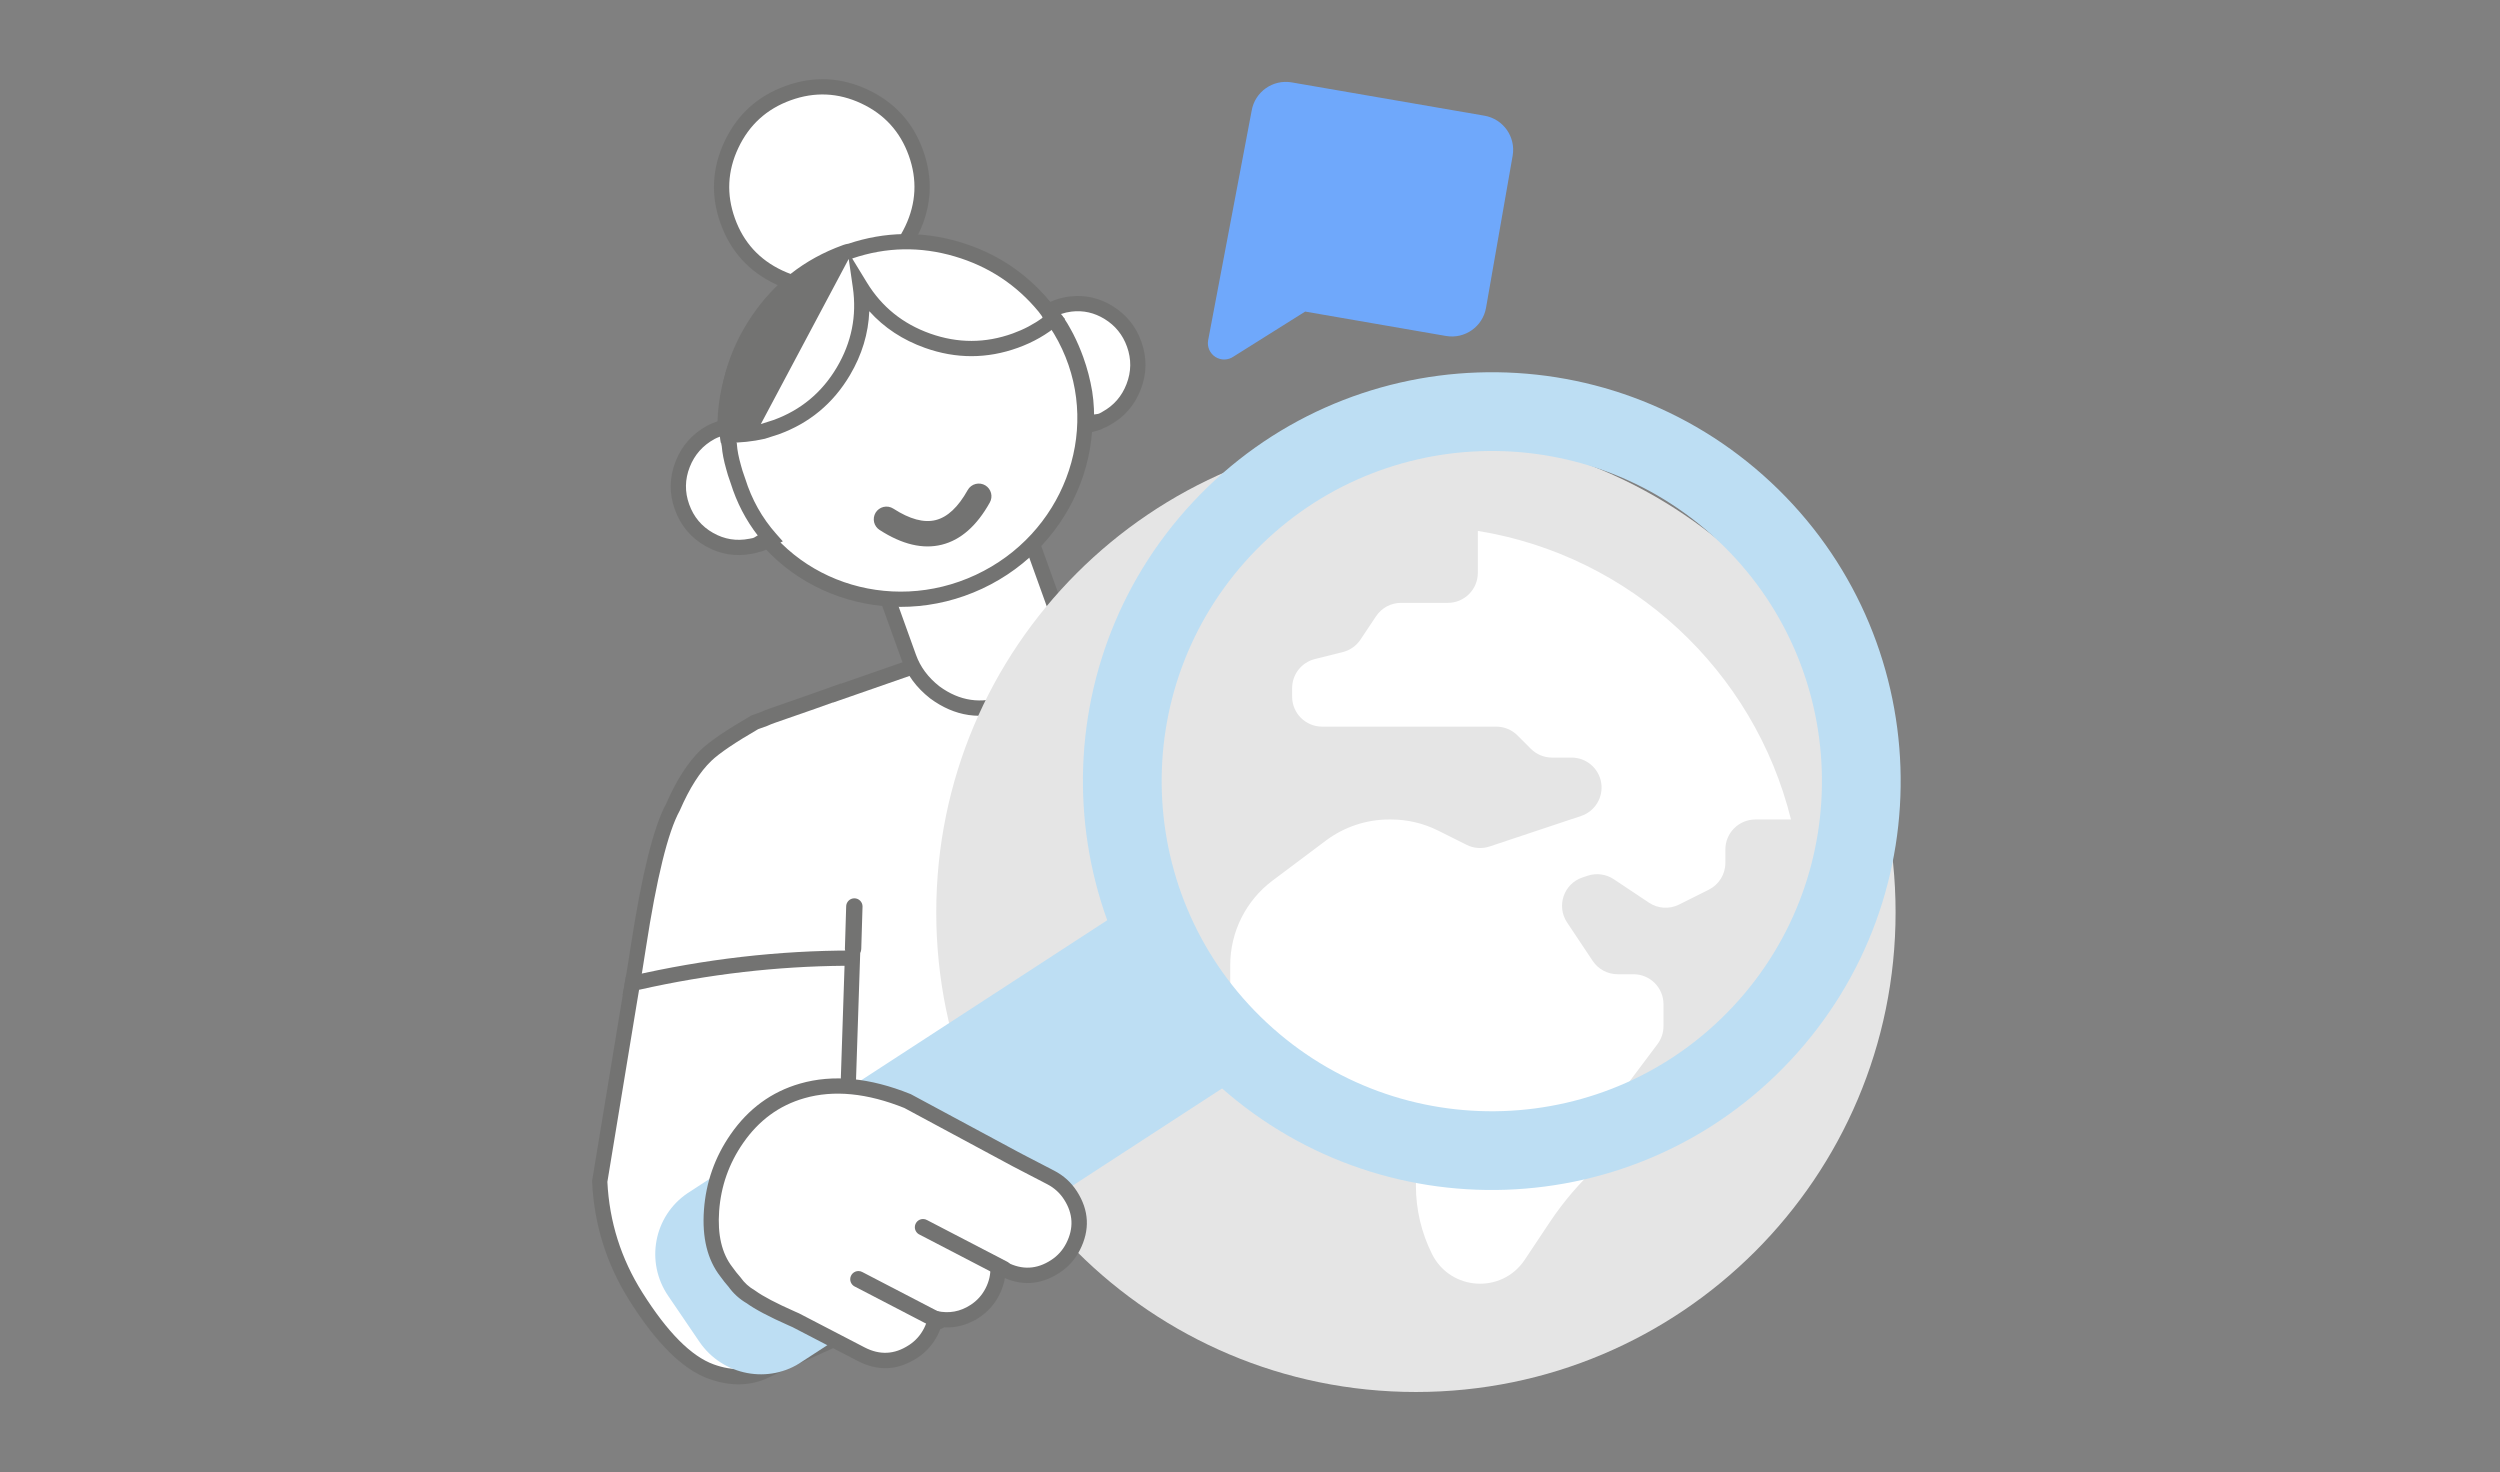 <svg xmlns="http://www.w3.org/2000/svg" xmlns:xlink="http://www.w3.org/1999/xlink" fill="none" version="1.1" width="197" height="116" viewBox="0 0 197 116"><rect x="0" y="0" width="197" height="116" fill="#808080" stroke="none"/><defs><clipPath id="master_svg0_3_19214"><rect x="0" y="0" width="197" height="116" rx="0"/></clipPath><mask id="master_svg1_3_19242" style="mask-type:alpha" maskUnits="objectBoundingBox"><g><g><path d="M-1.5,-17L198.5,-17L198.5,133L-1.5,133L-1.5,-17Z" fill="#FFFFFF" fill-opacity="1" style="mix-blend-mode:passthrough"/></g></g></mask></defs><g clip-path="url(#master_svg0_3_19214)"><g mask="url(#master_svg1_3_19242)"><g><g><path d="M65.946,54.622L94.176,44.791C97.147,43.755,100.448,44.744,102.359,47.244L116.53,65.776C118.407,68.231,117.512,71.8,114.698,73.083L62.254,96.975C59.042,98.438,55.406,96.056,55.464,92.524L55.726,76.567C53.102,76.976,52.045,77.206,49.806,77.654C50.498,73.967,51.158,67,53.033,63.596C54.724,59.706,56.136,58.852,59.486,56.912L60.222,56.649C60.427,56.555,60.637,56.471,60.853,56.396L64.002,55.299L65.939,54.607L65.946,54.622Z" fill-rule="evenodd" fill="#FFFFFF" fill-opacity="1" style="mix-blend-mode:passthrough"/><path d="M65.749,54.055L93.979,44.224Q96.39,43.383,98.837,44.117Q101.284,44.85,102.836,46.88L117.007,65.412Q118.59,67.483,117.955,70.015Q117.321,72.547,114.947,73.629L62.503,97.521Q59.793,98.755,57.304,97.124Q54.816,95.493,54.865,92.514L55.126,76.557L55.726,76.567L55.819,77.16Q53.548,77.514,50.744,78.078Q50.216,78.184,49.924,78.242L49.053,78.417L49.217,77.543Q49.376,76.694,49.707,74.538Q51.018,66.01,52.507,63.306L53.033,63.596L52.483,63.356Q53.706,60.542,55.223,59.089Q56.281,58.075,59.186,56.392L59.233,56.365L60.021,56.084L60.222,56.649L59.973,56.103Q60.308,55.95,60.655,55.829L63.805,54.732L66.259,53.856L66.493,54.376L65.946,54.622L65.749,54.055ZM65.625,55.369L65.392,54.853L65.939,54.607L66.141,55.172L64.199,55.866L61.051,56.962Q60.755,57.065,60.471,57.195L60.448,57.205L59.688,57.477L59.486,56.912L59.787,57.431Q57.008,59.041,56.053,59.956Q54.711,61.242,53.583,63.835L53.572,63.86L53.559,63.885Q52.172,66.403,50.894,74.72Q50.559,76.896,50.396,77.765L49.806,77.654L49.689,77.066Q49.98,77.008,50.507,76.901Q53.337,76.332,55.634,75.974L56.338,75.865L56.064,92.534Q56.026,94.852,57.962,96.121Q59.897,97.389,62.005,96.429L114.449,72.537Q116.297,71.695,116.791,69.723Q117.286,67.752,116.053,66.141L101.883,47.609Q100.567,45.888,98.493,45.266Q96.418,44.644,94.373,45.358L66.143,55.189L65.625,55.369Z" fill="#737372" fill-opacity="1"/></g><g><path d="M47.258,93.099C47.409,96.321,48.393,99.45,50.115,102.178C51.838,104.91,53.494,107.155,56.029,108.076C58.564,108.998,60.639,107.846,60.639,107.846L74.231,101.692C77.352,100.324,77.473,95.906,74.435,94.284L66.664,90.829L67.17,75.5Q62.834,75.5,58.5,76Q54.166,76.5,49.834,77.499L49.576,79.037L47.258,93.099Z" fill="#FFFFFF" fill-opacity="1" style="mix-blend-mode:passthrough"/><path d="M67.17,74.9Q62.8,74.9,58.431,75.404Q54.064,75.908,49.699,76.915L49.309,77.005L49.242,77.4L48.985,78.938L46.656,93.063L46.659,93.127Q46.896,98.202,49.608,102.498Q52.785,107.535,55.824,108.64Q58.603,109.65,60.908,108.382L74.478,102.238Q77.161,101.062,77.243,98.099Q77.324,95.146,74.718,93.754L74.698,93.744L67.277,90.445L67.791,74.9L67.17,74.9ZM50.168,79.136L47.861,93.133Q48.096,97.856,50.622,101.857Q53.581,106.548,56.234,107.512Q58.512,108.34,60.348,107.321L60.348,107.321L60.369,107.309L73.983,101.145Q75.983,100.269,76.043,98.066Q76.103,95.865,74.171,94.823L66.051,91.213L66.55,76.103Q62.559,76.136,58.569,76.596Q54.463,77.07,50.359,77.995L50.168,79.136Z" fill-rule="evenodd" fill="#737372" fill-opacity="1"/></g><g><path d="M67.966,71.482Q67.968,71.457,67.968,71.432Q67.968,71.368,67.956,71.306Q67.943,71.244,67.919,71.185Q67.895,71.126,67.859,71.073Q67.824,71.021,67.779,70.976Q67.734,70.931,67.681,70.895Q67.628,70.86,67.57,70.836Q67.511,70.812,67.449,70.799Q67.386,70.787,67.323,70.787Q67.259,70.787,67.197,70.799Q67.135,70.812,67.076,70.836Q67.017,70.86,66.965,70.895Q66.912,70.931,66.867,70.976Q66.822,71.021,66.787,71.073Q66.751,71.126,66.727,71.185Q66.703,71.244,66.69,71.306Q66.678,71.368,66.678,71.432L66.678,71.443L66.58,74.698Q66.578,74.723,66.578,74.748Q66.578,74.812,66.59,74.874Q66.603,74.936,66.627,74.995Q66.651,75.054,66.687,75.107Q66.722,75.159,66.767,75.204Q66.812,75.249,66.865,75.285Q66.917,75.32,66.976,75.344Q67.035,75.368,67.097,75.381Q67.159,75.393,67.223,75.393Q67.286,75.393,67.349,75.381Q67.411,75.368,67.47,75.344Q67.528,75.32,67.581,75.285Q67.634,75.249,67.679,75.204Q67.724,75.159,67.759,75.107Q67.795,75.054,67.819,74.995Q67.843,74.936,67.856,74.874Q67.868,74.812,67.868,74.748L67.868,74.737L67.966,71.482Z" fill-rule="evenodd" fill="#737372" fill-opacity="1"/></g><g><path d="M78.105,33.83L83.077,47.655C83.493,48.81,83.532,49.975,83.219,51.099C82.811,53.015,81.38,54.67,79.364,55.399C77.385,56.115,75.268,55.744,73.659,54.557C72.778,53.866,72.029,52.957,71.614,51.802L66.641,37.978L78.105,33.83Z" fill="#FFFFFF" fill-opacity="1" style="mix-blend-mode:passthrough"/><path d="M78.466,33.061L66.437,37.414L65.874,37.617L71.049,52.005Q71.684,53.77,73.289,55.029L73.296,55.035L73.303,55.04Q76.205,57.18,79.568,55.963Q83.057,54.701,83.802,51.242Q84.324,49.347,83.642,47.452L78.466,33.061ZM67.409,38.338L72.179,51.599Q72.695,53.036,74.023,54.08Q76.404,55.832,79.16,54.835Q82.031,53.796,82.632,50.974L82.636,50.956L82.641,50.938Q83.069,49.402,82.513,47.858L77.744,34.599L67.409,38.338Z" fill-rule="evenodd" fill="#737372" fill-opacity="1"/></g><g transform="matrix(0.906,-0.423,0.421,0.907,-6.348,24.704)"><ellipse cx="66.838" cy="40.634" rx="14.265" ry="13.845" fill="#FFFFFF" fill-opacity="1" style="mix-blend-mode:passthrough"/><ellipse cx="66.838" cy="40.634" rx="14.265" ry="13.845" fill-opacity="0" stroke-opacity="1" stroke="#737372" fill="none" stroke-width="1.2"/></g><g><path d="M60.723,42.476C60.438,42.622,60.153,42.767,59.854,42.875C59.817,42.889,59.78,42.902,59.729,42.878C59.556,42.983,59.356,43.013,59.156,43.044C56.871,43.492,54.56,42.223,53.743,39.949C52.926,37.675,53.936,35.203,56.016,34.07C56.19,33.965,56.451,33.871,56.637,33.803L56.675,33.789C56.861,33.722,57.061,33.692,57.248,33.624L57.322,33.597L57.336,33.634C57.328,33.848,57.344,34.01,57.374,34.21C57.393,34.498,57.375,34.8,57.469,35.061C57.507,35.637,57.647,36.26,57.81,36.833C57.893,37.182,58.027,37.555,58.148,37.89C58.703,39.669,59.59,41.201,60.723,42.476ZM89.371,27.115C90.188,29.389,89.179,31.861,87.173,32.966C87,33.071,86.826,33.176,86.626,33.206C86.603,33.257,86.565,33.271,86.528,33.284C86.229,33.392,85.88,33.477,85.606,33.534C85.592,33.497,85.63,33.483,85.63,33.483C85.608,33.07,85.623,32.643,85.601,32.23C85.582,31.794,85.538,31.36,85.471,30.929C85.324,30.051,85.098,29.188,84.797,28.35C84.583,27.752,84.331,27.168,84.043,26.601C83.938,26.428,83.885,26.279,83.794,26.144C83.65,25.859,83.468,25.588,83.286,25.317C83.259,25.242,83.195,25.181,83.131,25.12C83.035,24.953,82.922,24.797,82.794,24.652C82.768,24.577,82.717,24.554,82.69,24.479L82.765,24.452C82.938,24.347,83.124,24.28,83.311,24.212L83.348,24.199C83.675,24.081,84.014,24,84.358,23.959C86.459,23.704,88.595,24.953,89.371,27.115Z" fill="#FFFFFF" fill-opacity="1" style="mix-blend-mode:passthrough"/><path d="M84.287,23.363L84.286,23.363Q83.7,23.434,83.145,23.634L83.107,23.648Q82.73,23.785,82.511,23.906L81.925,24.118L82.125,24.68Q82.166,24.795,82.248,24.906L82.268,24.962L82.345,25.049Q82.497,25.222,82.613,25.421L82.656,25.495L82.718,25.554L82.722,25.52L82.747,25.589L82.788,25.651L82.794,25.659Q83.133,26.165,83.258,26.414L83.275,26.447L83.296,26.478Q83.323,26.518,83.383,26.64Q83.459,26.793,83.517,26.891Q83.926,27.7,84.233,28.553Q84.667,29.762,84.878,31.021Q84.974,31.635,85.002,32.262Q85.012,32.455,85.016,32.861Q85.017,33.084,85.021,33.25Q84.938,33.45,85.041,33.737L85.218,34.228L85.729,34.121Q86.319,33.998,86.731,33.849Q86.843,33.808,86.932,33.746Q87.174,33.667,87.473,33.486Q89.179,32.541,89.891,30.694Q90.618,28.809,89.936,26.912Q89.29,25.114,87.676,24.12Q86.093,23.144,84.287,23.363ZM86.213,32.669L86.217,32.661L86.537,32.613Q86.619,32.601,86.862,32.453L86.872,32.447L86.883,32.441Q88.214,31.707,88.771,30.263Q89.337,28.794,88.807,27.318Q88.303,25.915,87.047,25.141Q85.821,24.386,84.431,24.554L84.43,24.554Q84.008,24.605,83.606,24.744Q83.607,24.746,83.609,24.749Q83.74,24.886,83.81,25.02Q84.157,25.54,84.314,25.844Q84.377,25.943,84.458,26.105Q84.52,26.231,84.557,26.291L84.568,26.31L84.578,26.33Q85.027,27.214,85.362,28.147Q85.833,29.457,86.064,30.836Q86.17,31.516,86.2,32.198Q86.209,32.369,86.213,32.669ZM61.172,42.078Q59.494,40.189,58.721,37.712L58.717,37.699L58.713,37.687L58.712,37.687Q58.469,37.01,58.394,36.694L58.391,36.681L58.387,36.668Q58.113,35.707,58.068,35.021L58.062,34.937L58.033,34.857Q57.995,34.751,57.984,34.41Q57.978,34.252,57.973,34.17L57.971,34.146L57.968,34.123Q57.929,33.858,57.936,33.655L57.94,33.54L57.682,32.824L57.044,33.06Q56.979,33.084,56.815,33.125Q56.592,33.181,56.472,33.225L56.432,33.239L56.423,33.242Q55.941,33.418,55.719,33.548Q53.963,34.509,53.235,36.362Q52.494,38.246,53.179,40.152Q53.863,42.055,55.604,43.04Q57.323,44.011,59.259,43.635Q59.604,43.582,59.84,43.489Q59.948,43.48,60.059,43.439Q60.396,43.317,60.996,43.011L61.687,42.658L61.172,42.078ZM57.579,38.081Q58.296,40.373,59.723,42.211L59.695,42.198L59.419,42.365Q59.349,42.407,59.069,42.45L59.066,42.451L59.053,42.452L59.04,42.455Q57.533,42.751,56.195,41.995Q54.841,41.23,54.308,39.746Q53.776,38.265,54.352,36.801Q54.923,35.349,56.303,34.597L56.315,34.59L56.326,34.584Q56.439,34.516,56.782,34.389Q56.783,34.417,56.784,34.45Q56.8,34.9,56.876,35.173Q56.937,35.957,57.23,36.985Q57.321,37.363,57.579,38.081Z" fill-rule="evenodd" fill="#737372" fill-opacity="1"/></g><g><path d="M67.421,22.132C71.516,20.651,73.644,16.138,72.175,12.052C70.705,7.967,66.195,5.856,62.101,7.338C58.006,8.819,55.878,13.332,57.348,17.417C58.817,21.502,63.327,23.614,67.421,22.132Z" fill="#FFFFFF" fill-opacity="1" style="mix-blend-mode:passthrough"/><path d="M56.783,17.62L56.783,17.62Q57.97,20.919,61.146,22.406Q64.322,23.892,67.626,22.697Q70.929,21.501,72.427,18.325Q73.925,15.148,72.74,11.849Q71.553,8.551,68.377,7.064Q65.201,5.578,61.897,6.774Q58.593,7.969,57.095,11.145Q55.597,14.322,56.783,17.62ZM61.655,21.319Q58.93,20.044,57.913,17.214L57.913,17.214Q56.895,14.384,58.181,11.657Q59.467,8.929,62.305,7.902Q65.142,6.875,67.868,8.151Q70.593,9.426,71.61,12.255Q72.628,15.086,71.342,17.813Q70.055,20.541,67.217,21.568Q64.38,22.595,61.655,21.319Z" fill-rule="evenodd" fill="#737372" fill-opacity="1"/></g><g><path d="M83.028,25.116C82.153,25.854,81.137,26.433,80.016,26.838C75.382,28.515,70.264,26.614,67.798,22.575C68.471,27.263,65.778,31.989,61.145,33.665C60.808,33.787,60.458,33.871,60.122,33.993C59.185,34.205,58.245,34.293,57.316,34.292C57.286,34.092,57.256,33.892,57.277,33.715L57.264,33.678C57.102,27.709,60.714,22.018,66.618,19.883L66.655,19.869C66.768,19.829,66.842,19.801,66.968,19.798C72.613,17.882,78.711,19.807,82.316,24.193C82.394,24.292,82.485,24.428,82.563,24.526C82.627,24.587,82.64,24.624,82.667,24.699C82.731,24.76,82.809,24.859,82.836,24.933C82.937,24.981,82.964,25.055,83.028,25.116Z" fill="#FFFFFF" fill-opacity="1" style="mix-blend-mode:passthrough"/><path d="M83.174,24.359Q83.108,24.231,83.017,24.132Q82.984,24.089,82.922,24.003Q82.833,23.88,82.78,23.812Q79.924,20.338,75.577,19.057Q71.175,17.76,66.846,19.206Q66.67,19.227,66.462,19.3Q66.456,19.303,66.443,19.307L66.414,19.318Q61.858,20.966,59.167,25.01Q56.536,28.964,56.664,33.694L56.667,33.792L56.672,33.807Q56.671,34.037,56.723,34.381L56.799,34.891L57.315,34.892Q58.864,34.893,60.255,34.578L60.291,34.569L60.326,34.557Q60.479,34.502,60.807,34.403Q61.165,34.296,61.349,34.229Q64.995,32.91,66.978,29.555Q68.394,27.158,68.5,24.523Q70.262,26.48,72.893,27.415Q76.571,28.723,80.22,27.402Q82.021,26.751,83.415,25.575L83.927,25.143L83.442,24.682L83.444,24.68Q83.377,24.595,83.302,24.53Q83.248,24.443,83.174,24.359ZM82.155,25.039L82.151,25.036L82.109,24.919L82.093,24.899Q82.044,24.837,81.949,24.705Q81.875,24.602,81.853,24.574Q79.232,21.385,75.238,20.208Q71.164,19.007,67.161,20.366L67.154,20.369L68.31,22.262Q70.065,25.136,73.295,26.285Q76.567,27.448,79.812,26.274Q81.104,25.807,82.155,25.039ZM66.883,20.425Q66.874,20.428,66.864,20.431Q66.863,20.432,66.862,20.432L66.862,20.432L59.955,33.415Q60.137,33.351,60.462,33.254Q60.789,33.156,60.941,33.101Q64.181,31.928,65.945,28.944Q67.684,26.001,67.204,22.66L66.883,20.425Z" fill-rule="evenodd" fill="#737372" fill-opacity="1"/></g><g><ellipse cx="113.096" cy="72.087" rx="30.722" ry="30.722" fill="#FFFFFF" fill-opacity="1" style="mix-blend-mode:passthrough"/></g><g><path d="M111.574,34.095C90.699,34.095,73.777,51.017,73.777,71.892C73.777,92.767,90.699,109.689,111.574,109.689C132.45,109.689,149.372,92.767,149.372,71.892C149.372,51.017,132.45,34.095,111.574,34.095ZM135.96,66.939L135.96,67.995C135.96,68.89,135.454,69.707,134.654,70.107L132.308,71.281C131.55,71.66,130.647,71.604,129.941,71.133L127.166,69.283C126.559,68.879,125.8,68.777,125.108,69.007L124.704,69.141C123.226,69.633,122.622,71.395,123.487,72.692L125.505,75.719C125.943,76.376,126.68,76.771,127.469,76.77L128.72,76.77C130.025,76.771,131.083,77.828,131.083,79.133L131.083,80.861C131.083,81.373,130.917,81.87,130.61,82.279L127.754,86.086C127.538,86.375,127.39,86.711,127.323,87.066L126.667,90.545C126.573,91.047,126.318,91.505,125.942,91.85C124.498,93.173,123.218,94.665,122.132,96.294L120.146,99.274C118.344,101.975,114.297,101.723,112.844,98.819C112.009,97.149,111.574,95.308,111.574,93.441L111.574,88.885C111.574,87.581,110.517,86.523,109.212,86.523L105.268,86.523C103.06,86.523,100.942,85.646,99.38,84.085C97.82,82.523,96.942,80.405,96.942,78.197L96.942,76.054C96.943,73.434,98.176,70.967,100.272,69.394L104.475,66.241C105.917,65.16,107.67,64.575,109.471,64.575L109.607,64.575C110.899,64.575,112.175,64.875,113.33,65.454L115.574,66.576C116.134,66.856,116.783,66.902,117.377,66.704L124.587,64.3C125.687,63.935,126.359,62.825,126.174,61.681C125.988,60.537,124.999,59.697,123.84,59.698L122.302,59.698C121.676,59.698,121.075,59.449,120.632,59.006L119.577,57.951C119.134,57.508,118.534,57.259,117.907,57.259L104.183,57.259C102.878,57.259,101.82,56.202,101.82,54.897L101.82,54.226C101.821,53.142,102.558,52.197,103.61,51.934L105.812,51.384C106.382,51.241,106.879,50.891,107.205,50.402L108.436,48.557C108.874,47.9,109.611,47.505,110.401,47.505L114.091,47.505C115.396,47.505,116.453,46.447,116.453,45.143L116.453,41.835C128.527,43.792,138.225,52.844,141.131,64.576L138.322,64.576C137.018,64.576,135.96,65.634,135.96,66.939Z" fill="#E5E5E5" fill-opacity="1" style="mix-blend-mode:passthrough"/></g><g><path d="M72.474,92.121C70.931,90.489,71.008,87.907,72.64,86.364L76.804,82.447C78.436,80.905,81.018,80.982,82.56,82.614C84.102,84.246,84.025,86.828,82.393,88.371L78.23,92.288C76.598,93.83,74.016,93.753,72.474,92.121Z" fill="#7DB5FF" fill-opacity="1" style="mix-blend-mode:passthrough"/></g><g><path d="M72.25,88.633L76.528,84.107L75.064,82.722L70.785,87.248L72.25,88.633ZM79.558,92.796L83.855,88.274L82.394,86.886L78.097,91.408L79.558,92.796Z" fill-rule="evenodd" fill="#3B312F" fill-opacity="1" style="mix-blend-mode:passthrough"/></g><g><path d="M55.124,105.749L52.658,102.122C50.835,99.463,51.509,95.823,54.188,94.018L88.872,71.459C91.531,69.636,88.925,74.295,90.73,76.974L94.11,80.767C95.934,83.427,100.591,82.915,97.912,84.72L63.228,107.278C60.607,109.101,56.948,108.408,55.124,105.749Z" fill="#BDDEF3" fill-opacity="1" style="mix-blend-mode:passthrough"/></g><g><path d="M141.106,83.538C128.964,96.546,108.575,97.247,95.567,85.104C82.56,72.961,81.859,52.573,94.002,39.565C106.145,26.558,126.533,25.857,139.541,37.999C152.548,50.142,153.249,70.531,141.106,83.538ZM136.571,79.305C126.767,89.808,110.304,90.374,99.802,80.569C89.299,70.765,88.733,54.303,98.538,43.8C108.342,33.298,124.804,32.732,135.307,42.536C145.809,52.34,146.375,68.803,136.571,79.305Z" fill-rule="evenodd" fill="#BDDEF3" fill-opacity="1" style="mix-blend-mode:passthrough"/></g><g><path d="M57.236,100.213C53.577,95.508,58.338,81.452,71.516,86.764L80.107,91.387L82.81,92.791C83.44,93.118,83.972,93.604,84.356,94.2C85.135,95.415,85.211,96.951,84.557,98.237C84.235,98.869,83.753,99.405,83.16,99.793C81.934,100.596,80.371,100.674,79.071,99.998L78.645,99.777C78.671,100.448,78.532,101.135,78.206,101.775C77.884,102.407,77.403,102.944,76.809,103.332L76.807,103.33C75.881,103.935,74.764,104.128,73.712,103.897C73.641,104.252,73.52,104.605,73.347,104.944C73.026,105.575,72.545,106.112,71.951,106.5L71.943,106.502C70.718,107.305,69.154,107.383,67.854,106.707L62.711,104.037C61.355,103.435,60.198,102.949,59.161,102.19C58.639,101.889,58.207,101.488,57.878,101.024C57.66,100.779,57.446,100.51,57.236,100.213Z" fill-rule="evenodd" fill="#FFFFFF" fill-opacity="1" style="mix-blend-mode:passthrough"/><path d="M56.762,100.582Q55.234,98.616,55.472,95.336Q55.709,92.078,57.569,89.391Q59.67,86.356,63.045,85.386Q66.932,84.27,71.74,86.208L71.771,86.22L80.391,90.859L83.087,92.258Q84.189,92.831,84.861,93.876Q86.304,96.127,85.092,98.509Q84.528,99.616,83.488,100.295Q81.21,101.787,78.794,100.531L78.368,100.31L78.645,99.777L79.244,99.753Q79.292,100.963,78.741,102.047Q78.177,103.154,77.138,103.834L76.822,104.04L76.497,103.844L76.807,103.33L77.135,103.832Q75.496,104.904,73.583,104.483L73.712,103.897L74.3,104.015Q74.175,104.642,73.882,105.216Q73.319,106.322,72.28,107.002L72.195,107.058L72.089,107.084L71.943,106.502L72.272,107.004Q69.994,108.496,67.578,107.239L62.434,104.569L62.711,104.037L62.467,104.585Q62.364,104.539,62.161,104.45Q59.817,103.413,58.807,102.674L59.161,102.19L58.861,102.71Q57.977,102.2,57.389,101.371L57.878,101.024L57.43,101.423Q57.075,101.023,56.746,100.56L57.236,100.213L56.762,100.582ZM57.71,99.845L57.718,99.856L57.726,99.866Q58.015,100.275,58.327,100.625L58.349,100.65L58.368,100.677Q58.804,101.292,59.461,101.67L59.489,101.687L59.515,101.706Q60.421,102.368,62.647,103.352Q62.85,103.442,62.954,103.488L62.971,103.496L68.131,106.175Q69.924,107.107,71.615,106L71.7,105.945L71.806,105.918L71.951,106.5L71.623,105.998Q72.394,105.493,72.813,104.671Q73.031,104.244,73.124,103.779L73.244,103.179L73.841,103.311Q75.261,103.624,76.479,102.828L76.794,102.622L77.12,102.818L76.809,103.332L76.481,102.829Q77.253,102.325,77.671,101.503Q78.081,100.698,78.045,99.801L78.005,98.769L79.348,99.466Q81.141,100.398,82.832,99.291Q83.604,98.787,84.022,97.965Q84.922,96.196,83.851,94.525Q83.352,93.749,82.534,93.323L79.822,91.915L71.232,87.293L71.516,86.764L71.292,87.321Q66.867,85.537,63.377,86.54Q60.413,87.391,58.556,90.074Q56.882,92.491,56.669,95.423Q56.464,98.243,57.71,99.845Z" fill="#737372" fill-opacity="1"/></g><g><path d="M73.059,96.146L79.337,99.409Q79.421,99.447,79.491,99.508Q79.561,99.569,79.61,99.647Q79.66,99.725,79.686,99.813Q79.712,99.902,79.712,99.995Q79.712,100.058,79.7,100.121Q79.688,100.183,79.663,100.242Q79.639,100.3,79.604,100.353Q79.568,100.406,79.524,100.451Q79.479,100.496,79.426,100.531Q79.373,100.566,79.314,100.591Q79.256,100.615,79.193,100.627Q79.131,100.64,79.067,100.64Q78.893,100.64,78.743,100.552L72.464,97.289Q72.38,97.251,72.311,97.19Q72.241,97.129,72.191,97.051Q72.141,96.973,72.115,96.885Q72.089,96.796,72.089,96.703Q72.089,96.64,72.101,96.577Q72.114,96.515,72.138,96.456Q72.162,96.398,72.198,96.345Q72.233,96.292,72.278,96.247Q72.323,96.202,72.376,96.167Q72.428,96.132,72.487,96.107Q72.546,96.083,72.608,96.071Q72.67,96.058,72.734,96.058Q72.908,96.058,73.059,96.146ZM67.968,100.246L74.245,103.508Q74.329,103.546,74.399,103.607Q74.469,103.668,74.519,103.746Q74.569,103.824,74.595,103.912Q74.621,104.001,74.621,104.094Q74.621,104.157,74.609,104.22Q74.596,104.282,74.572,104.341Q74.548,104.399,74.512,104.452Q74.477,104.505,74.432,104.55Q74.387,104.595,74.334,104.63Q74.281,104.665,74.223,104.69Q74.164,104.714,74.102,104.726Q74.039,104.739,73.976,104.739Q73.802,104.739,73.651,104.651L67.373,101.389Q67.289,101.351,67.22,101.29Q67.15,101.229,67.1,101.151Q67.05,101.073,67.024,100.985Q66.998,100.896,66.998,100.803Q66.998,100.74,67.01,100.677Q67.023,100.615,67.047,100.556Q67.071,100.498,67.107,100.445Q67.142,100.392,67.187,100.347Q67.232,100.302,67.285,100.267Q67.337,100.232,67.396,100.207Q67.455,100.183,67.517,100.171Q67.579,100.158,67.643,100.158Q67.817,100.158,67.968,100.246Z" fill-rule="evenodd" fill="#737372" fill-opacity="1"/></g><g><path d="M56.672,96.277L54.232,99.292L56.672,96.277Z" fill="#7DB5FF" fill-opacity="1" style="mix-blend-mode:passthrough"/></g><g><path d="M101.785,6.492C100.298,6.238,98.887,7.236,98.631,8.722L95.199,26.828C95.112,27.34,95.341,27.855,95.781,28.132C96.22,28.409,96.783,28.394,97.207,28.094L102.849,24.552L113.947,26.475C115.434,26.73,116.846,25.732,117.101,24.245L119.197,12.269C119.454,10.783,118.456,9.371,116.969,9.116L101.785,6.492Z" fill-rule="evenodd" fill="#6FA8FB" fill-opacity="1" style="mix-blend-mode:passthrough"/></g></g></g><g transform="matrix(0.97,-0.242,0.242,0.97,-7.828,18.119)"><path d="M70.6,40.253Q72.178,41.937,73.619,41.937Q75.061,41.937,76.64,40.253L76.64,40.253Q76.782,40.101,76.972,40.019Q77.162,39.937,77.369,39.937Q77.468,39.937,77.565,39.956Q77.661,39.975,77.752,40.013Q77.843,40.05,77.925,40.105Q78.007,40.16,78.077,40.229Q78.146,40.299,78.201,40.381Q78.256,40.463,78.293,40.554Q78.331,40.645,78.35,40.741Q78.369,40.838,78.369,40.937Q78.369,41.127,78.299,41.304Q78.229,41.481,78.099,41.62L78.098,41.622Q75.927,43.937,73.619,43.937Q71.311,43.937,69.14,41.62Q69.01,41.481,68.94,41.304Q68.869,41.127,68.869,40.937Q68.869,40.838,68.889,40.741Q68.908,40.645,68.946,40.554Q68.983,40.463,69.038,40.381Q69.093,40.299,69.162,40.229Q69.232,40.16,69.314,40.105Q69.396,40.05,69.487,40.013Q69.578,39.975,69.674,39.956Q69.771,39.937,69.869,39.937Q70.077,39.937,70.267,40.019Q70.457,40.101,70.599,40.253L70.6,40.253Z" fill-rule="evenodd" fill="#737372" fill-opacity="1"/></g></g></svg>